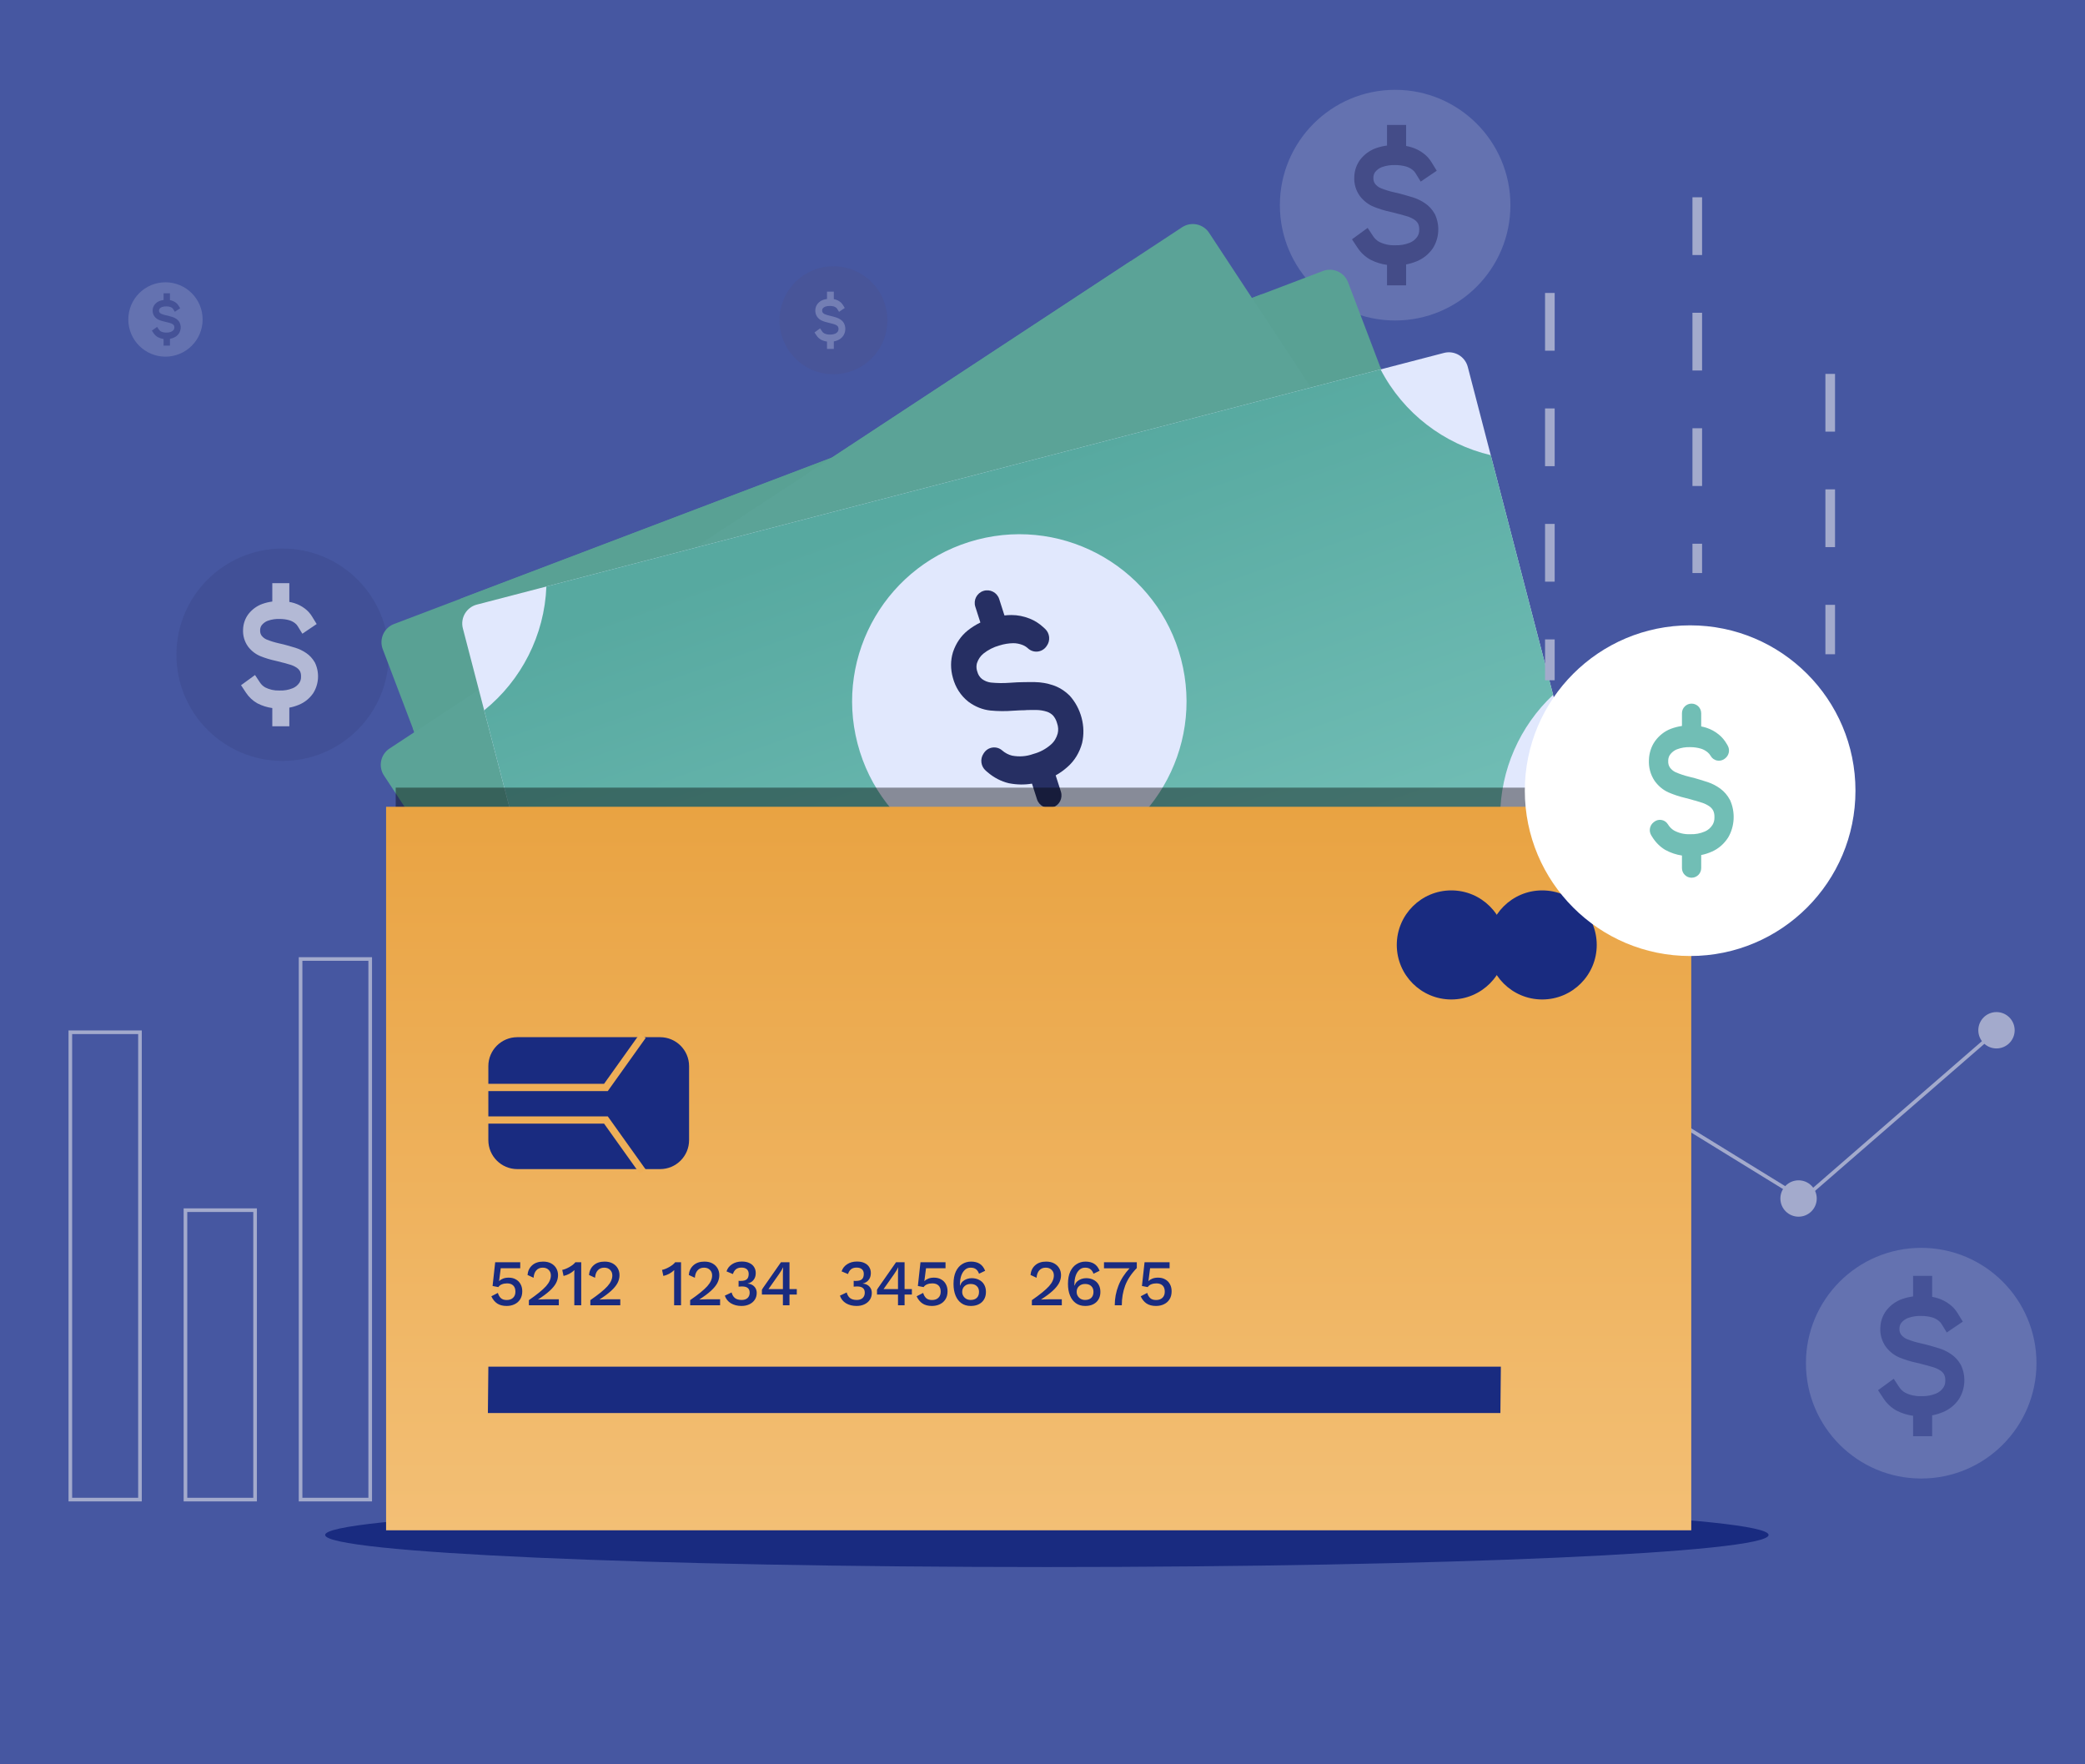 <?xml version="1.0" encoding="UTF-8"?> <svg xmlns="http://www.w3.org/2000/svg" width="650" height="550" viewBox="0 0 650 550" fill="none"><rect width="650" height="550" fill="#4657A1"></rect><g opacity="0.4"><path opacity="0.4" d="M598.936 460.906C618.783 460.906 634.872 444.809 634.872 424.953C634.872 405.097 618.783 389 598.936 389C579.089 389 563 405.097 563 424.953C563 444.809 579.089 460.906 598.936 460.906Z" fill="white"></path><path d="M611.225 425.358C610.483 424.057 609.465 422.953 608.251 422.132C607.069 421.331 605.784 420.71 604.436 420.288C603.693 420.046 602.793 419.796 601.767 419.507C600.942 419.265 600.042 419.038 598.651 418.726C597.21 418.406 595.796 417.967 594.421 417.413C593.749 417.125 593.154 416.669 592.688 416.085C592.307 415.563 592.119 414.913 592.16 414.257C592.16 414.155 592.16 414.062 592.16 413.96C592.189 413.406 592.373 412.874 592.688 412.429C593.247 411.716 593.979 411.176 594.807 410.866C596.171 410.383 597.607 410.165 599.045 410.226C600.16 410.226 601.27 410.378 602.347 410.679C603.061 410.891 603.733 411.235 604.332 411.694C604.713 411.982 605.038 412.342 605.291 412.757L606.905 415.382L611.909 411.999L610.296 409.374C609.643 408.302 608.802 407.369 607.819 406.624C606.661 405.738 605.362 405.074 603.983 404.663C603.447 404.504 602.903 404.373 602.354 404.272V397.726H596.406V404.14C595.215 404.298 594.041 404.58 592.904 404.983C591.046 405.655 589.398 406.846 588.137 408.429L588.056 408.53C586.911 410.058 586.26 411.93 586.197 413.874C586.073 416.015 586.682 418.132 587.914 419.843L588.011 419.976C589.15 421.439 590.631 422.566 592.309 423.249C593.972 423.91 595.683 424.433 597.425 424.812C598.696 425.108 599.506 425.312 600.235 425.53H600.317C601.261 425.78 602.057 426.007 602.748 426.226C603.555 426.475 604.323 426.844 605.031 427.319C605.454 427.614 605.809 428.004 606.072 428.46C606.341 429.021 606.469 429.645 606.444 430.272C606.444 430.319 606.444 430.366 606.444 430.413C606.469 431.172 606.264 431.919 605.856 432.546C605.265 433.412 604.442 434.073 603.492 434.444C602.049 435.025 600.508 435.291 598.964 435.226H598.778C597.103 435.279 595.44 434.909 593.93 434.147C593.183 433.723 592.543 433.118 592.063 432.382L590.368 429.812L585.483 433.374L587.178 435.944C588.213 437.52 589.593 438.811 591.201 439.71L591.283 439.749C592.897 440.571 594.627 441.111 596.406 441.351V447.726H602.354V441.21C603.484 441.002 604.59 440.672 605.656 440.226C607.662 439.422 609.402 438.024 610.667 436.202C611.676 434.629 612.264 432.8 612.371 430.907C612.478 429.013 612.101 427.124 611.277 425.437L611.225 425.358Z" fill="#444C88"></path><path opacity="0.4" d="M434.936 99.906C454.783 99.906 470.872 83.809 470.872 63.953C470.872 44.097 454.783 28 434.936 28C415.089 28 399 44.097 399 63.953C399 83.809 415.089 99.906 434.936 99.906Z" fill="white"></path><path opacity="0.4" d="M51.585 111.181C57.984 111.181 63.17 105.992 63.17 99.591C63.17 93.189 57.984 88 51.585 88C45.187 88 40 93.189 40 99.591C40 105.992 45.187 111.181 51.585 111.181Z" fill="white"></path><path d="M55.947 100.45C55.699 100.025 55.359 99.665 54.953 99.397C54.559 99.135 54.13 98.933 53.679 98.795C53.431 98.716 53.13 98.634 52.788 98.54C52.512 98.461 52.212 98.387 51.747 98.285C51.266 98.18 50.793 98.037 50.334 97.856C50.109 97.762 49.911 97.613 49.755 97.423C49.628 97.252 49.565 97.04 49.579 96.826C49.579 96.793 49.579 96.762 49.579 96.729C49.589 96.548 49.65 96.374 49.755 96.229C49.942 95.996 50.186 95.82 50.463 95.719C50.919 95.561 51.398 95.49 51.879 95.51C52.251 95.51 52.622 95.56 52.981 95.658C53.22 95.727 53.444 95.84 53.645 95.99C53.772 96.083 53.88 96.201 53.965 96.336L54.504 97.193L56.175 96.089L55.636 95.232C55.418 94.882 55.138 94.578 54.809 94.334C54.422 94.045 53.988 93.829 53.528 93.694C53.349 93.642 53.167 93.6 52.984 93.567V91.43H50.997V93.523C50.599 93.575 50.207 93.667 49.827 93.799C49.207 94.018 48.656 94.407 48.235 94.924L48.208 94.957C47.825 95.456 47.608 96.067 47.587 96.701C47.545 97.4 47.749 98.091 48.161 98.649L48.193 98.693C48.573 99.17 49.068 99.538 49.628 99.761C50.184 99.977 50.755 100.148 51.337 100.271C51.762 100.368 52.033 100.435 52.276 100.506H52.303C52.619 100.588 52.885 100.662 53.116 100.733C53.385 100.815 53.642 100.935 53.878 101.09C54.019 101.186 54.138 101.313 54.226 101.462C54.316 101.645 54.358 101.849 54.35 102.054C54.35 102.069 54.35 102.085 54.35 102.1C54.358 102.348 54.29 102.591 54.154 102.796C53.956 103.079 53.681 103.294 53.364 103.416C52.882 103.605 52.367 103.692 51.851 103.671H51.789C51.23 103.688 50.675 103.568 50.17 103.319C49.92 103.181 49.707 102.983 49.547 102.743L48.98 101.904L47.348 103.066L47.915 103.905C48.26 104.42 48.721 104.841 49.258 105.135L49.286 105.147C49.825 105.416 50.403 105.592 50.997 105.67V107.751H52.984V105.624C53.361 105.557 53.731 105.449 54.087 105.303C54.757 105.041 55.338 104.584 55.761 103.99C56.097 103.476 56.294 102.879 56.33 102.261C56.366 101.643 56.239 101.026 55.964 100.475L55.947 100.45Z" fill="#444C88"></path><path opacity="0.4" d="M259.826 116.668C269.119 116.668 276.652 109.131 276.652 99.834C276.652 90.537 269.119 83 259.826 83C250.533 83 243 90.537 243 99.834C243 109.131 250.533 116.668 259.826 116.668Z" fill="#514975"></path><path opacity="0.6" d="M263.11 100.774C262.845 100.309 262.481 99.915 262.048 99.622C261.626 99.336 261.168 99.114 260.686 98.963C260.421 98.877 260.1 98.788 259.733 98.685C259.439 98.598 259.118 98.517 258.621 98.406C258.107 98.292 257.602 98.135 257.111 97.937C256.871 97.834 256.659 97.672 256.492 97.463C256.356 97.277 256.289 97.045 256.304 96.811C256.304 96.774 256.304 96.741 256.304 96.704C256.314 96.507 256.38 96.317 256.492 96.158C256.692 95.903 256.953 95.711 257.249 95.6C257.736 95.427 258.249 95.35 258.762 95.371C259.16 95.371 259.556 95.426 259.941 95.533C260.195 95.609 260.435 95.732 260.649 95.896C260.785 95.998 260.901 96.127 260.992 96.275L261.568 97.212L263.354 96.004L262.778 95.067C262.545 94.685 262.245 94.352 261.894 94.086C261.48 93.769 261.017 93.532 260.524 93.386C260.333 93.329 260.139 93.282 259.943 93.246V90.909H257.82V93.199C257.394 93.255 256.976 93.356 256.569 93.5C255.906 93.74 255.318 94.165 254.868 94.73L254.839 94.766C254.43 95.312 254.198 95.98 254.175 96.674C254.131 97.438 254.348 98.194 254.788 98.805L254.823 98.852C255.23 99.374 255.758 99.777 256.357 100.021C256.951 100.257 257.562 100.443 258.183 100.578C258.637 100.684 258.927 100.757 259.187 100.835H259.216C259.553 100.924 259.837 101.005 260.084 101.083C260.372 101.172 260.646 101.304 260.899 101.474C261.05 101.579 261.177 101.718 261.27 101.881C261.366 102.081 261.412 102.304 261.403 102.528C261.403 102.544 261.403 102.561 261.403 102.578C261.412 102.849 261.339 103.115 261.193 103.339C260.982 103.648 260.688 103.884 260.349 104.017C259.834 104.224 259.284 104.319 258.733 104.296H258.666C258.069 104.315 257.475 104.183 256.936 103.911C256.669 103.76 256.441 103.544 256.27 103.281L255.664 102.363L253.92 103.635L254.526 104.552C254.895 105.115 255.387 105.576 255.962 105.897L255.991 105.911C256.567 106.204 257.185 106.397 257.82 106.482V108.758H259.943V106.432C260.346 106.358 260.741 106.24 261.122 106.081C261.838 105.794 262.459 105.295 262.911 104.645C263.271 104.083 263.481 103.43 263.519 102.754C263.557 102.078 263.422 101.404 263.128 100.801L263.11 100.774Z" fill="white"></path><path opacity="0.4" d="M88.087 237.206C106.361 237.206 121.174 222.385 121.174 204.103C121.174 185.821 106.361 171 88.087 171C69.814 171 55 185.821 55 204.103C55 222.385 69.814 237.206 88.087 237.206Z" fill="#262F63"></path></g><path d="M285.895 418.542L366.112 464.821L521.915 349.124L562.025 373.806L620.644 322.899" stroke="#A3AACC" stroke-width="1.13"></path><path d="M363.247 468.756C366.376 468.756 368.914 466.219 368.914 463.089C368.914 459.959 366.376 457.422 363.247 457.422C360.117 457.422 357.58 459.959 357.58 463.089C357.58 466.219 360.117 468.756 363.247 468.756Z" fill="#A3AACC"></path><path d="M520.594 354.602C523.724 354.602 526.261 352.064 526.261 348.935C526.261 345.805 523.724 343.268 520.594 343.268C517.464 343.268 514.927 345.805 514.927 348.935C514.927 352.064 517.464 354.602 520.594 354.602Z" fill="#A3AACC"></path><path d="M560.703 379.282C563.832 379.282 566.37 376.745 566.37 373.615C566.37 370.485 563.832 367.948 560.703 367.948C557.573 367.948 555.036 370.485 555.036 373.615C555.036 376.745 557.573 379.282 560.703 379.282Z" fill="#A3AACC"></path><path d="M622.406 326.834C625.536 326.834 628.073 324.297 628.073 321.167C628.073 318.037 625.536 315.5 622.406 315.5C619.276 315.5 616.739 318.037 616.739 321.167C616.739 324.297 619.276 326.834 622.406 326.834Z" fill="#A3AACC"></path><path d="M283.03 422.477C286.16 422.477 288.697 419.939 288.697 416.81C288.697 413.68 286.16 411.143 283.03 411.143C279.9 411.143 277.363 413.68 277.363 416.81C277.363 419.939 279.9 422.477 283.03 422.477Z" fill="#A3AACC"></path><path d="M412.415 84.483L122.846 194.522C119.706 195.715 118.127 199.229 119.321 202.369L166.22 325.787C167.414 328.927 170.927 330.506 174.068 329.312L463.637 219.274C466.778 218.08 468.356 214.567 467.163 211.426L420.263 88.009C419.07 84.868 415.556 83.29 412.415 84.483Z" fill="#59A194"></path><path fill-rule="evenodd" clip-rule="evenodd" d="M128.693 227.033L156.523 300.268C171.236 301.748 184.911 309.522 193.703 321.85L445.618 226.121C444.075 211.727 448.631 197.483 457.787 186.753L430.367 114.595C415.571 112.73 401.949 104.496 393.462 91.686L143.641 186.62C144.729 201.706 139.169 216.474 128.693 227.033Z" fill="#59A194"></path><path d="M311.923 255.243C338.682 245.075 352.086 215.019 341.861 188.112C331.636 161.205 301.655 147.636 274.895 157.805C248.136 167.973 234.732 198.029 244.957 224.936C255.182 251.843 285.163 265.412 311.923 255.243Z" fill="#59A194"></path><path fill-rule="evenodd" clip-rule="evenodd" d="M313.048 218.226L317.838 216.406C319.729 215.687 321.909 216.674 322.631 218.575C323.354 220.475 322.379 222.661 320.489 223.38L319.72 223.672L311.988 226.61L300.077 231.136L289.146 235.29L284.375 237.103C284.368 237.106 284.362 237.108 284.356 237.11C282.465 237.829 280.285 236.842 279.563 234.941C278.836 233.028 279.821 230.87 281.706 230.136C281.711 230.134 281.717 230.132 281.723 230.129C281.771 230.095 281.818 230.06 281.865 230.024C281.97 229.901 282.069 229.774 282.164 229.643C282.335 229.31 282.481 228.967 282.607 228.614C282.789 227.882 282.898 227.134 282.949 226.38C282.95 225.163 282.816 223.951 282.572 222.759C282.189 221.316 281.638 219.91 281.092 218.515C280.931 218.102 280.769 217.691 280.613 217.28L279.321 213.878L276.09 215.106C274.199 215.824 272.019 214.838 271.296 212.937C270.574 211.036 271.549 208.85 273.439 208.132L276.67 206.904L276.262 205.829L272.603 196.201C272.079 194.821 271.644 193.45 271.325 191.997C270.564 188.522 270.963 184.892 272.12 181.563C273.268 178.257 275.427 175.335 278.106 173.119C279.492 171.972 281.09 171.041 282.739 170.331C284.6 169.528 286.652 169.013 288.674 168.853C290.659 168.697 292.733 168.811 294.672 169.299C295.769 169.576 296.869 169.91 297.913 170.354C298.966 170.802 299.935 171.375 300.907 171.981C304.373 174.144 307.044 177.594 308.504 181.398C309.233 183.297 308.247 185.487 306.361 186.203C304.466 186.924 302.297 185.932 301.568 184.034C301.374 183.529 301.157 183.035 300.916 182.551C300.378 181.631 299.751 180.768 299.042 179.972C298.302 179.245 297.496 178.592 296.631 178.019C295.736 177.506 294.796 177.081 293.82 176.747C292.822 176.476 291.802 176.303 290.77 176.229C289.71 176.224 288.654 176.325 287.614 176.53C286.572 176.811 285.563 177.194 284.599 177.676C283.687 178.212 282.833 178.837 282.045 179.543C281.321 180.284 280.673 181.093 280.105 181.961C279.598 182.856 279.179 183.797 278.85 184.774C278.583 185.778 278.414 186.804 278.344 187.842C278.343 188.907 278.448 189.969 278.657 191.015C278.788 191.505 278.942 191.989 279.121 192.464C279.656 193.885 280.197 195.305 280.738 196.724C281.003 197.419 281.268 198.114 281.532 198.81L283.606 204.268L291.028 201.448L297.557 198.967C299.447 198.249 301.627 199.235 302.35 201.136C303.072 203.037 302.097 205.223 300.207 205.941L294.497 208.111L286.256 211.243L288.861 218.097C289.916 220.874 290.46 223.885 290.332 226.858L302.117 222.38L313.048 218.226Z" fill="#59A194"></path><path d="M368.516 70.843L121.446 233.332C118.638 235.178 117.859 238.95 119.706 241.758L192.253 352.068C194.099 354.875 197.871 355.654 200.678 353.808L447.749 191.318C450.556 189.472 451.335 185.7 449.489 182.893L376.942 72.582C375.096 69.775 371.323 68.996 368.516 70.843Z" fill="#5BA397"></path><path fill-rule="evenodd" clip-rule="evenodd" d="M134.203 263.802L177.252 329.259C191.454 327.831 206.123 332.695 217.239 342.916L432.568 201.301C427.807 187.673 428.826 173.003 434.986 160.84L392.57 96.346C378.202 97.418 363.477 92.098 352.537 81.352L138.998 221.789C143.491 236.176 141.646 251.548 134.203 263.802Z" fill="#5BA397"></path><path d="M313.306 255.477C336.179 240.434 341.899 208.744 326.083 184.694C310.267 160.645 278.902 153.344 256.029 168.387C233.156 183.429 227.436 215.12 243.252 239.169C259.068 263.219 290.432 270.52 313.306 255.477Z" fill="#5BA397"></path><path fill-rule="evenodd" clip-rule="evenodd" d="M305.86 219.437L309.954 216.744C311.57 215.681 313.851 216.212 314.968 217.911C316.086 219.61 315.67 221.914 314.054 222.977L313.397 223.409L306.788 227.755L296.607 234.451L287.263 240.596L283.185 243.278C283.179 243.282 283.174 243.286 283.169 243.289C281.553 244.352 279.272 243.821 278.155 242.122C277.03 240.412 277.463 238.132 279.069 237.056C279.074 237.052 279.079 237.049 279.084 237.045C279.121 237.003 279.158 236.96 279.193 236.916C279.264 236.777 279.329 236.634 279.387 236.489C279.472 236.134 279.531 235.773 279.569 235.408C279.572 234.663 279.502 233.918 279.377 233.179C279.099 232.001 278.694 230.855 278.19 229.749C277.497 228.427 276.656 227.173 275.82 225.929C275.573 225.561 275.327 225.195 275.085 224.827L273.087 221.788L270.325 223.604C268.709 224.667 266.428 224.136 265.311 222.437C264.193 220.738 264.609 218.433 266.225 217.371L268.987 215.554L268.354 214.592L262.695 205.987C261.884 204.753 261.159 203.511 260.525 202.167C259.009 198.952 258.55 195.363 258.875 191.916C259.198 188.493 260.56 185.247 262.574 182.581C263.616 181.201 264.909 179.99 266.298 178.982C267.867 177.844 269.682 176.946 271.55 176.399C273.385 175.861 275.365 175.569 277.304 175.664C278.401 175.718 279.514 175.827 280.599 176.054C281.695 176.283 282.739 176.65 283.794 177.047C287.557 178.465 290.865 181.285 293.115 184.683C294.238 186.378 293.813 188.689 292.201 189.749C290.581 190.814 288.31 190.277 287.187 188.582C286.888 188.131 286.57 187.695 286.232 187.273C285.513 186.488 284.724 185.775 283.874 185.142C283.009 184.582 282.099 184.107 281.153 183.721C280.192 183.398 279.208 183.17 278.213 183.036C277.21 182.969 276.209 182.999 275.22 183.128C274.22 183.329 273.248 183.632 272.316 184.033C271.399 184.507 270.536 185.074 269.739 185.728C269.003 186.424 268.341 187.195 267.762 188.032C267.251 188.889 266.825 189.798 266.49 190.748C266.218 191.713 266.039 192.706 265.954 193.714C265.934 194.738 266.01 195.764 266.183 196.782C266.426 197.813 266.769 198.82 267.206 199.791C267.443 200.24 267.698 200.679 267.976 201.103C268.807 202.375 269.643 203.643 270.479 204.912C270.888 205.533 271.297 206.154 271.706 206.775L274.915 211.655L281.259 207.483L286.84 203.813C288.456 202.75 290.737 203.281 291.854 204.98C292.971 206.679 292.555 208.984 290.94 210.046L286.059 213.256L279.015 217.889L283.044 224.015C284.676 226.496 285.88 229.304 286.442 232.207L296.516 225.581L305.86 219.437Z" fill="#5BA397"></path><path d="M450.162 110.017L148.656 188.476C145.404 189.322 143.454 192.644 144.301 195.895L177.55 323.668C178.396 326.92 181.718 328.87 184.969 328.023L486.475 249.565C489.727 248.719 491.677 245.397 490.831 242.146L457.581 114.373C456.735 111.121 453.413 109.171 450.162 110.017Z" fill="#E1E8FD"></path><path fill-rule="evenodd" clip-rule="evenodd" d="M150.946 221.429L170.676 297.248C185.212 300.295 198.018 309.492 205.443 322.695L467.685 254.454C467.73 239.973 473.854 226.293 484.184 216.601L464.744 141.897C450.168 138.458 437.466 128.81 430.399 115.16L170.335 182.834C169.76 197.956 162.576 212.049 150.946 221.429Z" fill="url(#paint0_linear_1749_2)"></path><path d="M330.899 269.105C358.756 261.856 375.462 233.397 368.213 205.541C360.964 177.684 332.505 160.978 304.649 168.227C276.792 175.476 260.086 203.935 267.335 231.791C274.584 259.648 303.043 276.354 330.899 269.105Z" fill="#E1E8FD"></path><path d="M333.36 216.758C331.868 215.299 330.117 214.217 328.242 213.595C326.415 212.988 324.539 212.665 322.669 212.636C321.634 212.608 320.399 212.631 318.99 212.652C317.852 212.656 316.627 212.711 314.752 212.847C312.81 212.994 310.849 212.969 308.888 212.772C307.922 212.653 306.981 212.276 306.145 211.675C305.442 211.123 304.926 210.321 304.693 209.419C304.649 209.282 304.609 209.155 304.565 209.018C304.362 208.259 304.362 207.466 304.564 206.739C304.955 205.553 305.638 204.53 306.541 203.781C308.039 202.581 309.743 201.712 311.57 201.216C312.965 200.77 314.42 200.53 315.899 200.504C316.884 200.505 317.874 200.699 318.823 201.079C319.424 201.314 319.987 201.67 320.483 202.128V202.128C322.166 203.673 324.817 203.41 326.165 201.566L326.307 201.372C327.522 199.709 327.293 197.398 325.776 196.006L325.285 195.555C324.004 194.37 322.549 193.447 320.997 192.836C319.163 192.105 317.249 191.73 315.346 191.728C314.606 191.728 313.869 191.77 313.138 191.854L311.5 186.741C310.841 184.684 308.64 183.551 306.584 184.21V184.21C304.528 184.869 303.395 187.07 304.053 189.126L305.634 194.06C304.211 194.751 302.865 195.603 301.614 196.604C299.579 198.255 298.032 200.524 297.137 203.165L297.079 203.335C296.306 205.857 296.301 208.645 297.062 211.293C297.833 214.233 299.511 216.847 301.793 218.661L301.972 218.801C304.031 220.319 306.372 221.248 308.767 221.496C311.136 221.722 313.503 221.741 315.847 221.554C317.567 221.445 318.67 221.394 319.677 221.397L319.779 221.364C321.069 221.323 322.163 221.31 323.123 221.327C324.241 221.341 325.362 221.53 326.454 221.888C327.111 222.117 327.724 222.5 328.25 223.01C328.83 223.66 329.26 224.451 329.5 225.308C329.52 225.371 329.54 225.434 329.56 225.498C329.92 226.511 329.986 227.602 329.747 228.612C329.382 230.017 328.637 231.24 327.608 232.123C326.052 233.485 324.238 234.462 322.277 234.993L322.044 235.068C319.971 235.811 317.729 235.979 315.509 235.557C314.39 235.284 313.328 234.723 312.409 233.922V233.922C310.688 232.437 308.057 232.787 306.784 234.67L306.62 234.912C305.468 236.616 305.774 238.912 307.331 240.256L307.834 240.689C309.81 242.401 312.096 243.591 314.498 244.159L314.617 244.179C316.993 244.64 319.393 244.677 321.723 244.286L323.287 249.167C323.946 251.224 326.147 252.357 328.203 251.698V251.698C330.259 251.039 331.392 248.838 330.734 246.782L329.109 241.711C330.434 240.977 331.676 240.088 332.816 239.058C334.98 237.169 336.555 234.585 337.351 231.618C337.933 229.09 337.878 226.386 337.194 223.787C336.51 221.188 335.22 218.79 333.459 216.842L333.36 216.758Z" fill="#262F63"></path><path d="M43.636 321.79H21.927V467.475H43.636V321.79Z" stroke="#A3AACC" stroke-width="1.13"></path><path d="M79.523 377.255H57.815V467.477H79.523V377.255Z" stroke="#A3AACC" stroke-width="1.13"></path><path d="M115.413 298.953H93.705V467.476H115.413V298.953Z" stroke="#A3AACC" stroke-width="1.13"></path><path d="M151.299 263.065H129.591V467.476H151.299V263.065Z" stroke="#A3AACC" stroke-width="1.13"></path><path opacity="0.4" d="M497.363 245.533H123.363V426.942H497.363V245.533Z" fill="black"></path><path d="M326.363 488.5C450.627 488.5 551.363 484.023 551.363 478.5C551.363 472.977 450.627 468.5 326.363 468.5C202.099 468.5 101.363 472.977 101.363 478.5C101.363 484.023 202.099 488.5 326.363 488.5Z" fill="#192B80"></path><path d="M527.251 251.5H120.363V477.045H527.251V251.5Z" fill="url(#paint1_linear_1749_2)"></path><path d="M157.934 407.11C156.742 407.11 155.759 406.852 154.986 406.337C154.227 405.822 153.624 405.076 153.176 404.1L155.21 403.043C155.4 403.707 155.705 404.243 156.125 404.649C156.545 405.056 157.162 405.259 157.975 405.259C158.816 405.259 159.473 405.029 159.947 404.568C160.436 404.107 160.68 403.47 160.68 402.656C160.68 401.816 160.456 401.179 160.008 400.745C159.561 400.298 158.917 400.074 158.077 400.074C157.48 400.074 156.945 400.169 156.47 400.359C156.01 400.535 155.637 400.826 155.352 401.233L153.563 400.887L154.376 393.486H162.184V395.357H156.104L155.616 399.139L155.576 399.362H155.616C155.928 399.037 156.328 398.78 156.816 398.59C157.318 398.386 157.907 398.285 158.585 398.285C159.453 398.285 160.198 398.468 160.822 398.834C161.459 399.186 161.947 399.681 162.286 400.318C162.638 400.955 162.815 401.694 162.815 402.534C162.815 403.524 162.598 404.358 162.164 405.036C161.744 405.713 161.161 406.228 160.415 406.581C159.683 406.933 158.856 407.11 157.934 407.11ZM164.88 406.906V405.3C166.168 404.405 167.246 403.605 168.113 402.9C168.994 402.182 169.699 401.531 170.228 400.948C170.757 400.352 171.136 399.783 171.367 399.24C171.611 398.698 171.733 398.149 171.733 397.593C171.733 396.888 171.502 396.312 171.041 395.865C170.594 395.404 169.977 395.174 169.191 395.174C168.35 395.174 167.679 395.458 167.178 396.028C166.69 396.583 166.412 397.349 166.344 398.325L164.453 397.451C164.575 396.177 165.063 395.167 165.917 394.421C166.771 393.662 167.903 393.283 169.313 393.283C170.302 393.283 171.143 393.472 171.834 393.852C172.526 394.232 173.054 394.74 173.42 395.377C173.786 396.014 173.969 396.726 173.969 397.512C173.969 398.366 173.759 399.193 173.339 399.993C172.919 400.779 172.254 401.586 171.346 402.412C170.438 403.239 169.245 404.127 167.767 405.076V405.117C167.93 405.103 168.154 405.09 168.439 405.076C168.723 405.063 169.008 405.056 169.293 405.056C169.577 405.042 169.808 405.036 169.984 405.036H174.213V406.906H164.88ZM179.042 406.906V397.695C179.042 397.437 179.042 397.16 179.042 396.861C179.055 396.563 179.069 396.251 179.083 395.926C178.622 396.373 178.093 396.76 177.496 397.085C176.9 397.397 176.297 397.62 175.687 397.756L175.28 395.865C175.551 395.824 175.877 395.729 176.256 395.58C176.649 395.431 177.049 395.241 177.456 395.011C177.862 394.781 178.235 394.537 178.574 394.279C178.913 394.008 179.177 393.744 179.367 393.486H181.197V406.906H179.042ZM184.042 406.906V405.3C185.33 404.405 186.407 403.605 187.275 402.9C188.156 402.182 188.861 401.531 189.39 400.948C189.918 400.352 190.298 399.783 190.528 399.24C190.772 398.698 190.894 398.149 190.894 397.593C190.894 396.888 190.664 396.312 190.203 395.865C189.756 395.404 189.139 395.174 188.353 395.174C187.512 395.174 186.841 395.458 186.34 396.028C185.851 396.583 185.574 397.349 185.506 398.325L183.615 397.451C183.737 396.177 184.225 395.167 185.079 394.421C185.933 393.662 187.065 393.283 188.475 393.283C189.464 393.283 190.305 393.472 190.996 393.852C191.687 394.232 192.216 394.74 192.582 395.377C192.948 396.014 193.131 396.726 193.131 397.512C193.131 398.366 192.921 399.193 192.501 399.993C192.08 400.779 191.416 401.586 190.508 402.412C189.6 403.239 188.407 404.127 186.929 405.076V405.117C187.092 405.103 187.316 405.09 187.6 405.076C187.885 405.063 188.17 405.056 188.454 405.056C188.739 405.042 188.969 405.036 189.146 405.036H193.375V406.906H184.042ZM210.157 406.906V397.695C210.157 397.437 210.157 397.16 210.157 396.861C210.171 396.563 210.184 396.251 210.198 395.926C209.737 396.373 209.208 396.76 208.612 397.085C208.015 397.397 207.412 397.62 206.802 397.756L206.395 395.865C206.666 395.824 206.992 395.729 207.371 395.58C207.764 395.431 208.164 395.241 208.571 395.011C208.978 394.781 209.35 394.537 209.689 394.279C210.028 394.008 210.293 393.744 210.482 393.486H212.312V406.906H210.157ZM215.157 406.906V405.3C216.445 404.405 217.523 403.605 218.39 402.9C219.271 402.182 219.976 401.531 220.505 400.948C221.033 400.352 221.413 399.783 221.643 399.24C221.887 398.698 222.009 398.149 222.009 397.593C222.009 396.888 221.779 396.312 221.318 395.865C220.871 395.404 220.254 395.174 219.468 395.174C218.627 395.174 217.956 395.458 217.455 396.028C216.967 396.583 216.689 397.349 216.621 398.325L214.73 397.451C214.852 396.177 215.34 395.167 216.194 394.421C217.048 393.662 218.18 393.283 219.59 393.283C220.579 393.283 221.42 393.472 222.111 393.852C222.803 394.232 223.331 394.74 223.697 395.377C224.063 396.014 224.246 396.726 224.246 397.512C224.246 398.366 224.036 399.193 223.616 399.993C223.196 400.779 222.531 401.586 221.623 402.412C220.715 403.239 219.522 404.127 218.044 405.076V405.117C218.207 405.103 218.431 405.09 218.715 405.076C219 405.063 219.285 405.056 219.569 405.056C219.854 405.042 220.085 405.036 220.261 405.036H224.49V406.906H215.157ZM231.149 407.11C229.888 407.11 228.79 406.832 227.855 406.276C226.933 405.707 226.303 404.914 225.964 403.897L228.078 402.9C228.268 403.646 228.607 404.222 229.095 404.629C229.583 405.036 230.295 405.239 231.23 405.239C232.016 405.239 232.626 405.036 233.06 404.629C233.494 404.209 233.711 403.66 233.711 402.982C233.711 402.318 233.514 401.83 233.121 401.518C232.742 401.192 232.132 401.03 231.291 401.03C230.979 401.03 230.634 401.05 230.254 401.091V399.261C230.376 399.274 230.491 399.288 230.6 399.301C230.722 399.301 230.837 399.301 230.945 399.301C231.827 399.301 232.457 399.125 232.837 398.773C233.216 398.42 233.406 397.871 233.406 397.126C233.406 396.489 233.209 396.001 232.816 395.662C232.423 395.323 231.874 395.153 231.169 395.153C230.424 395.153 229.841 395.33 229.42 395.682C229 396.034 228.688 396.529 228.485 397.166L226.492 396.333C226.777 395.411 227.346 394.672 228.2 394.116C229.054 393.547 230.078 393.262 231.271 393.262C232.233 393.262 233.033 393.425 233.67 393.75C234.321 394.062 234.802 394.489 235.114 395.031C235.439 395.56 235.602 396.156 235.602 396.821C235.602 397.498 235.473 398.075 235.216 398.549C234.958 399.01 234.633 399.369 234.24 399.627C233.86 399.884 233.474 400.047 233.081 400.115V400.155C233.596 400.169 234.063 400.298 234.484 400.542C234.917 400.786 235.263 401.125 235.521 401.558C235.778 401.992 235.907 402.487 235.907 403.043C235.907 403.856 235.704 404.568 235.297 405.178C234.89 405.788 234.328 406.262 233.609 406.601C232.904 406.94 232.084 407.11 231.149 407.11ZM244.071 406.906V403.551H237.523V402.067C237.577 401.945 237.693 401.755 237.869 401.497L243.461 393.486H246.124V401.863H248.402V403.551H246.124V406.906H244.071ZM239.557 401.863H244.071V397.126C244.071 396.8 244.077 396.468 244.091 396.129C244.118 395.777 244.138 395.431 244.152 395.092H244.111C243.962 395.418 243.766 395.777 243.522 396.17C243.291 396.55 243.074 396.882 242.871 397.166L239.699 401.68C239.658 401.748 239.611 401.809 239.557 401.863ZM267.03 407.11C265.769 407.11 264.671 406.832 263.736 406.276C262.814 405.707 262.184 404.914 261.845 403.897L263.959 402.9C264.149 403.646 264.488 404.222 264.976 404.629C265.464 405.036 266.176 405.239 267.111 405.239C267.897 405.239 268.507 405.036 268.941 404.629C269.375 404.209 269.592 403.66 269.592 402.982C269.592 402.318 269.395 401.83 269.002 401.518C268.623 401.192 268.013 401.03 267.172 401.03C266.86 401.03 266.515 401.05 266.135 401.091V399.261C266.257 399.274 266.372 399.288 266.481 399.301C266.603 399.301 266.718 399.301 266.826 399.301C267.708 399.301 268.338 399.125 268.717 398.773C269.097 398.42 269.287 397.871 269.287 397.126C269.287 396.489 269.09 396.001 268.697 395.662C268.304 395.323 267.755 395.153 267.05 395.153C266.305 395.153 265.722 395.33 265.301 395.682C264.881 396.034 264.569 396.529 264.366 397.166L262.373 396.333C262.658 395.411 263.227 394.672 264.081 394.116C264.935 393.547 265.959 393.262 267.152 393.262C268.114 393.262 268.914 393.425 269.551 393.75C270.202 394.062 270.683 394.489 270.995 395.031C271.32 395.56 271.483 396.156 271.483 396.821C271.483 397.498 271.354 398.075 271.097 398.549C270.839 399.01 270.514 399.369 270.12 399.627C269.741 399.884 269.355 400.047 268.961 400.115V400.155C269.477 400.169 269.944 400.298 270.364 400.542C270.798 400.786 271.144 401.125 271.402 401.558C271.659 401.992 271.788 402.487 271.788 403.043C271.788 403.856 271.585 404.568 271.178 405.178C270.771 405.788 270.209 406.262 269.49 406.601C268.785 406.94 267.965 407.11 267.03 407.11ZM279.952 406.906V403.551H273.404V402.067C273.458 401.945 273.574 401.755 273.75 401.497L279.342 393.486H282.005V401.863H284.283V403.551H282.005V406.906H279.952ZM275.438 401.863H279.952V397.126C279.952 396.8 279.958 396.468 279.972 396.129C279.999 395.777 280.019 395.431 280.033 395.092H279.992C279.843 395.418 279.647 395.777 279.403 396.17C279.172 396.55 278.955 396.882 278.752 397.166L275.58 401.68C275.539 401.748 275.492 401.809 275.438 401.863ZM290.517 407.11C289.325 407.11 288.342 406.852 287.569 406.337C286.81 405.822 286.207 405.076 285.759 404.1L287.793 403.043C287.983 403.707 288.288 404.243 288.708 404.649C289.128 405.056 289.745 405.259 290.558 405.259C291.399 405.259 292.056 405.029 292.531 404.568C293.019 404.107 293.263 403.47 293.263 402.656C293.263 401.816 293.039 401.179 292.592 400.745C292.144 400.298 291.5 400.074 290.66 400.074C290.063 400.074 289.528 400.169 289.053 400.359C288.593 400.535 288.22 400.826 287.935 401.233L286.146 400.887L286.959 393.486H294.767V395.357H288.687L288.199 399.139L288.159 399.362H288.199C288.511 399.037 288.911 398.78 289.399 398.59C289.901 398.386 290.49 398.285 291.168 398.285C292.036 398.285 292.781 398.468 293.405 398.834C294.042 399.186 294.53 399.681 294.869 400.318C295.221 400.955 295.398 401.694 295.398 402.534C295.398 403.524 295.181 404.358 294.747 405.036C294.327 405.713 293.744 406.228 292.998 406.581C292.266 406.933 291.439 407.11 290.517 407.11ZM302.73 393.283C303.8 393.283 304.695 393.506 305.414 393.954C306.146 394.401 306.715 395.133 307.122 396.15L305.21 397.065C305.02 396.482 304.715 396.021 304.295 395.682C303.889 395.343 303.319 395.174 302.587 395.174C301.882 395.174 301.286 395.404 300.798 395.865C300.31 396.312 299.93 396.922 299.659 397.695C299.402 398.468 299.273 399.349 299.273 400.338V400.704L299.354 400.745C299.503 400.216 299.768 399.783 300.147 399.444C300.54 399.105 300.981 398.854 301.469 398.691C301.957 398.529 302.438 398.447 302.913 398.447C303.794 398.447 304.566 398.624 305.231 398.976C305.908 399.315 306.43 399.803 306.796 400.44C307.176 401.077 307.366 401.836 307.366 402.717C307.366 404.06 306.939 405.13 306.085 405.93C305.231 406.716 304.078 407.11 302.628 407.11C301.489 407.11 300.52 406.825 299.72 406.256C298.92 405.686 298.31 404.886 297.89 403.856C297.47 402.826 297.26 401.619 297.26 400.237C297.26 398.705 297.497 397.424 297.971 396.394C298.459 395.363 299.117 394.591 299.944 394.076C300.771 393.547 301.699 393.283 302.73 393.283ZM302.587 400.257C301.815 400.257 301.184 400.488 300.696 400.948C300.208 401.396 299.964 401.985 299.964 402.717C299.964 403.192 300.079 403.619 300.31 403.999C300.54 404.378 300.852 404.683 301.245 404.914C301.652 405.13 302.099 405.239 302.587 405.239C303.428 405.239 304.072 405.022 304.519 404.588C304.98 404.141 305.21 403.517 305.21 402.717C305.21 401.958 304.98 401.362 304.519 400.928C304.072 400.481 303.428 400.257 302.587 400.257ZM321.688 406.906V405.3C322.976 404.405 324.054 403.605 324.921 402.9C325.802 402.182 326.507 401.531 327.036 400.948C327.565 400.352 327.944 399.783 328.175 399.24C328.419 398.698 328.541 398.149 328.541 397.593C328.541 396.888 328.31 396.312 327.849 395.865C327.402 395.404 326.785 395.174 325.999 395.174C325.158 395.174 324.487 395.458 323.986 396.028C323.498 396.583 323.22 397.349 323.152 398.325L321.261 397.451C321.383 396.177 321.871 395.167 322.725 394.421C323.579 393.662 324.711 393.283 326.121 393.283C327.11 393.283 327.951 393.472 328.642 393.852C329.334 394.232 329.862 394.74 330.228 395.377C330.594 396.014 330.777 396.726 330.777 397.512C330.777 398.366 330.567 399.193 330.147 399.993C329.727 400.779 329.063 401.586 328.154 402.412C327.246 403.239 326.053 404.127 324.576 405.076V405.117C324.738 405.103 324.962 405.09 325.247 405.076C325.531 405.063 325.816 405.056 326.101 405.056C326.385 405.042 326.616 405.036 326.792 405.036H331.021V406.906H321.688ZM338.412 393.283C339.483 393.283 340.378 393.506 341.096 393.954C341.828 394.401 342.397 395.133 342.804 396.15L340.893 397.065C340.703 396.482 340.398 396.021 339.978 395.682C339.571 395.343 339.002 395.174 338.27 395.174C337.565 395.174 336.968 395.404 336.48 395.865C335.992 396.312 335.613 396.922 335.342 397.695C335.084 398.468 334.955 399.349 334.955 400.338V400.704L335.037 400.745C335.186 400.216 335.45 399.783 335.83 399.444C336.223 399.105 336.663 398.854 337.151 398.691C337.639 398.529 338.12 398.447 338.595 398.447C339.476 398.447 340.249 398.624 340.913 398.976C341.591 399.315 342.113 399.803 342.479 400.44C342.858 401.077 343.048 401.836 343.048 402.717C343.048 404.06 342.621 405.13 341.767 405.93C340.913 406.716 339.761 407.11 338.31 407.11C337.172 407.11 336.202 406.825 335.403 406.256C334.603 405.686 333.993 404.886 333.573 403.856C333.152 402.826 332.942 401.619 332.942 400.237C332.942 398.705 333.179 397.424 333.654 396.394C334.142 395.363 334.799 394.591 335.626 394.076C336.453 393.547 337.382 393.283 338.412 393.283ZM338.27 400.257C337.497 400.257 336.867 400.488 336.379 400.948C335.891 401.396 335.647 401.985 335.647 402.717C335.647 403.192 335.762 403.619 335.992 403.999C336.223 404.378 336.534 404.683 336.928 404.914C337.334 405.13 337.782 405.239 338.27 405.239C339.11 405.239 339.754 405.022 340.201 404.588C340.662 404.141 340.893 403.517 340.893 402.717C340.893 401.958 340.662 401.362 340.201 400.928C339.754 400.481 339.11 400.257 338.27 400.257ZM344.171 393.486H354.398V395.296C352.704 397.031 351.498 398.847 350.779 400.745C350.074 402.643 349.722 404.697 349.722 406.906H347.526C347.526 404.778 347.905 402.745 348.664 400.806C349.423 398.854 350.583 397.044 352.141 395.377H344.171V393.486ZM360.373 407.11C359.18 407.11 358.198 406.852 357.425 406.337C356.666 405.822 356.063 405.076 355.615 404.1L357.649 403.043C357.838 403.707 358.143 404.243 358.564 404.649C358.984 405.056 359.601 405.259 360.414 405.259C361.254 405.259 361.912 405.029 362.386 404.568C362.874 404.107 363.118 403.47 363.118 402.656C363.118 401.816 362.895 401.179 362.447 400.745C362 400.298 361.356 400.074 360.516 400.074C359.919 400.074 359.384 400.169 358.909 400.359C358.448 400.535 358.076 400.826 357.791 401.233L356.002 400.887L356.815 393.486H364.623V395.357H358.543L358.055 399.139L358.015 399.362H358.055C358.367 399.037 358.767 398.78 359.255 398.59C359.757 398.386 360.346 398.285 361.024 398.285C361.892 398.285 362.637 398.468 363.261 398.834C363.898 399.186 364.386 399.681 364.725 400.318C365.077 400.955 365.253 401.694 365.253 402.534C365.253 403.524 365.037 404.358 364.603 405.036C364.183 405.713 363.6 406.228 362.854 406.581C362.122 406.933 361.295 407.11 360.373 407.11Z" fill="#192B80"></path><path d="M467.894 426.042H152.244L152.099 440.486H467.749L467.894 426.042Z" fill="#192B80"></path><path d="M205.785 323.326H161.278C156.287 323.326 152.241 327.372 152.241 332.363V355.414C152.241 360.405 156.287 364.451 161.278 364.451H205.785C210.776 364.451 214.822 360.405 214.822 355.414V332.363C214.822 327.372 210.776 323.326 205.785 323.326Z" fill="#192B80"></path><path d="M152.1 338.994H188.896L200.377 322.902" stroke="#EEAF58" stroke-width="2.259"></path><path d="M152.1 349.139H188.896L200.377 365.231" stroke="#EEAF58" stroke-width="2.259"></path><path d="M452.449 311.569C461.838 311.569 469.45 303.958 469.45 294.568C469.45 285.179 461.838 277.567 452.449 277.567C443.059 277.567 435.448 285.179 435.448 294.568C435.448 303.958 443.059 311.569 452.449 311.569Z" fill="#192B80"></path><path d="M480.783 311.569C490.172 311.569 497.784 303.958 497.784 294.568C497.784 285.179 490.172 277.567 480.783 277.567C471.393 277.567 463.782 285.179 463.782 294.568C463.782 303.958 471.393 311.569 480.783 311.569Z" fill="#192B80"></path><path d="M529.123 61.5V178.635" stroke="#A3AACC" stroke-width="3" stroke-dasharray="18 18"></path><path d="M570.571 116.552V203.952" stroke="#A3AACC" stroke-width="3" stroke-dasharray="18 18"></path><path d="M483.17 91.323V212.062" stroke="#A3AACC" stroke-width="3" stroke-dasharray="18 18"></path><path d="M526.903 298.021C555.367 298.021 578.442 274.946 578.442 246.481C578.442 218.016 555.367 194.941 526.903 194.941C498.438 194.941 475.363 218.016 475.363 246.481C475.363 274.946 498.438 298.021 526.903 298.021Z" fill="white"></path><path d="M539.297 249.339C538.549 247.927 537.522 246.728 536.298 245.837C535.105 244.967 533.81 244.293 532.45 243.835C531.7 243.572 530.793 243.301 529.758 242.987C528.926 242.724 528.018 242.479 526.616 242.139C525.162 241.792 523.735 241.316 522.348 240.715C521.671 240.402 521.071 239.907 520.601 239.273C520.217 238.706 520.027 238.001 520.069 237.288C520.069 237.178 520.069 237.076 520.069 236.966C520.098 236.365 520.283 235.787 520.601 235.304C521.164 234.53 521.903 233.944 522.738 233.608C524.114 233.083 525.563 232.847 527.013 232.913C528.137 232.913 529.257 233.078 530.343 233.404C531.063 233.635 531.741 234.008 532.345 234.507C532.729 234.819 533.058 235.21 533.313 235.66V235.66C534.181 237.181 536.178 237.609 537.594 236.579L537.741 236.472C539.02 235.542 539.394 233.798 538.61 232.425L538.36 231.988C537.701 230.824 536.854 229.811 535.863 229.003C534.694 228.041 533.384 227.321 531.993 226.874C531.452 226.702 530.904 226.56 530.35 226.45V222.344C530.35 220.687 529.007 219.344 527.351 219.344V219.344C525.694 219.344 524.351 220.687 524.351 222.344V226.306C523.149 226.478 521.966 226.785 520.819 227.222C518.945 227.951 517.283 229.244 516.011 230.962L515.929 231.072C514.774 232.731 514.117 234.763 514.054 236.873C513.929 239.197 514.543 241.495 515.786 243.352L515.884 243.496C517.033 245.084 518.526 246.309 520.219 247.049C521.896 247.767 523.622 248.334 525.378 248.746C526.661 249.068 527.478 249.288 528.213 249.526H528.296C529.248 249.797 530.05 250.043 530.748 250.281C531.561 250.552 532.336 250.951 533.05 251.468C533.477 251.788 533.835 252.211 534.1 252.706C534.371 253.315 534.5 253.992 534.475 254.673C534.475 254.724 534.475 254.775 534.475 254.826C534.501 255.649 534.293 256.461 533.883 257.141C533.287 258.081 532.456 258.798 531.498 259.202C530.042 259.832 528.488 260.121 526.931 260.05H526.743C525.054 260.108 523.377 259.707 521.853 258.88C521.1 258.42 520.455 257.762 519.971 256.963V256.963C519.06 255.477 517.058 255.117 515.687 256.193L515.513 256.33C514.271 257.305 513.956 259.056 514.782 260.402L515.044 260.83C516.088 262.54 517.479 263.942 519.101 264.918L519.184 264.96C520.812 265.852 522.557 266.439 524.351 266.699V270.619C524.351 272.276 525.694 273.619 527.351 273.619V273.619C529.007 273.619 530.35 272.276 530.35 270.619V266.546C531.49 266.321 532.606 265.963 533.68 265.478C535.703 264.605 537.459 263.088 538.735 261.11C539.752 259.402 540.345 257.417 540.454 255.362C540.562 253.307 540.181 251.256 539.35 249.424L539.297 249.339Z" fill="#71BEB5"></path><path opacity="0.6" d="M98.113 206.452C97.451 205.291 96.543 204.306 95.46 203.573C94.405 202.858 93.259 202.304 92.056 201.928C91.392 201.712 90.59 201.489 89.674 201.231C88.938 201.015 88.135 200.813 86.894 200.534C85.608 200.249 84.346 199.857 83.119 199.363C82.52 199.106 81.989 198.699 81.573 198.178C81.233 197.712 81.066 197.132 81.102 196.546C81.102 196.456 81.102 196.372 81.102 196.282C81.128 195.787 81.292 195.312 81.573 194.915C82.072 194.279 82.725 193.797 83.464 193.521C84.681 193.089 85.963 192.896 87.246 192.949C88.24 192.95 89.23 193.085 90.192 193.354C90.828 193.543 91.428 193.85 91.963 194.26C92.303 194.516 92.593 194.838 92.819 195.208L94.259 197.55L98.724 194.532L97.284 192.19C96.701 191.233 95.952 190.4 95.075 189.736C94.04 188.945 92.882 188.353 91.651 187.986C91.173 187.844 90.688 187.728 90.198 187.638V181.796H84.891V187.519C83.828 187.66 82.781 187.912 81.766 188.272C80.108 188.871 78.638 189.934 77.513 191.346L77.44 191.437C76.418 192.8 75.837 194.471 75.781 196.205C75.67 198.115 76.214 200.005 77.314 201.531L77.4 201.649C78.416 202.955 79.738 203.961 81.235 204.57C82.719 205.16 84.245 205.626 85.799 205.964C86.934 206.229 87.657 206.41 88.307 206.605H88.38C89.223 206.829 89.933 207.031 90.55 207.226C91.269 207.449 91.955 207.777 92.587 208.202C92.964 208.465 93.281 208.813 93.516 209.22C93.755 209.72 93.87 210.277 93.847 210.837C93.847 210.879 93.847 210.92 93.847 210.962C93.87 211.639 93.686 212.306 93.323 212.865C92.796 213.638 92.061 214.228 91.213 214.559C89.925 215.077 88.551 215.315 87.173 215.256H87.007C85.513 215.304 84.029 214.974 82.681 214.294C82.014 213.916 81.444 213.376 81.016 212.719L79.503 210.426L75.144 213.604L76.657 215.898C77.58 217.303 78.811 218.456 80.246 219.258L80.319 219.293C81.759 220.026 83.303 220.508 84.891 220.722V226.41H90.198V220.596C91.206 220.411 92.194 220.116 93.144 219.718C94.934 219.001 96.487 217.754 97.616 216.128C98.515 214.724 99.04 213.092 99.136 211.403C99.232 209.713 98.895 208.028 98.16 206.522L98.113 206.452Z" fill="white"></path><path d="M447.225 66.586C446.483 65.285 445.465 64.181 444.251 63.359C443.069 62.558 441.784 61.938 440.436 61.516C439.693 61.273 438.793 61.023 437.767 60.734C436.942 60.492 436.042 60.266 434.651 59.953C433.21 59.633 431.796 59.195 430.421 58.641C429.749 58.352 429.154 57.897 428.688 57.312C428.307 56.791 428.119 56.141 428.16 55.484C428.16 55.383 428.16 55.289 428.16 55.188C428.189 54.634 428.373 54.101 428.688 53.656C429.247 52.943 429.979 52.403 430.807 52.094C432.171 51.61 433.607 51.393 435.045 51.453C436.16 51.453 437.27 51.606 438.347 51.906C439.061 52.119 439.733 52.463 440.332 52.922C440.713 53.209 441.038 53.57 441.291 53.984L442.905 56.609L447.909 53.227L446.296 50.602C445.643 49.529 444.802 48.596 443.819 47.852C442.661 46.965 441.362 46.302 439.983 45.891C439.447 45.731 438.903 45.601 438.354 45.5V38.953H432.406V45.367C431.215 45.525 430.041 45.808 428.904 46.211C427.046 46.882 425.398 48.074 424.137 49.656L424.056 49.758C422.911 51.286 422.26 53.158 422.197 55.102C422.073 57.243 422.682 59.36 423.914 61.07L424.011 61.203C425.15 62.666 426.631 63.794 428.309 64.477C429.972 65.138 431.683 65.66 433.425 66.039C434.696 66.336 435.506 66.539 436.235 66.758H436.317C437.261 67.008 438.057 67.234 438.748 67.453C439.555 67.703 440.323 68.071 441.031 68.547C441.454 68.842 441.809 69.231 442.072 69.688C442.341 70.249 442.469 70.872 442.444 71.5C442.444 71.547 442.444 71.594 442.444 71.641C442.469 72.399 442.264 73.146 441.856 73.773C441.265 74.639 440.442 75.3 439.492 75.672C438.049 76.253 436.508 76.518 434.964 76.453H434.778C433.103 76.507 431.44 76.137 429.93 75.375C429.183 74.951 428.543 74.346 428.063 73.609L426.368 71.039L421.483 74.602L423.178 77.172C424.213 78.747 425.593 80.039 427.201 80.938L427.283 80.977C428.897 81.798 430.627 82.339 432.406 82.578V88.953H438.354V82.438C439.484 82.23 440.59 81.9 441.656 81.453C443.662 80.65 445.402 79.252 446.667 77.43C447.676 75.856 448.264 74.028 448.371 72.134C448.478 70.241 448.101 68.352 447.277 66.664L447.225 66.586Z" fill="#444C88"></path><defs><linearGradient id="paint0_linear_1749_2" x1="339.85" y1="310.17" x2="284.434" y2="154.134" gradientUnits="userSpaceOnUse"><stop stop-color="#73BFB7"></stop><stop offset="0.98" stop-color="#57A9A0"></stop></linearGradient><linearGradient id="paint1_linear_1749_2" x1="323.807" y1="251.5" x2="323.807" y2="477.045" gradientUnits="userSpaceOnUse"><stop stop-color="#E9A342"></stop><stop offset="1" stop-color="#F3BF75"></stop></linearGradient></defs></svg> 